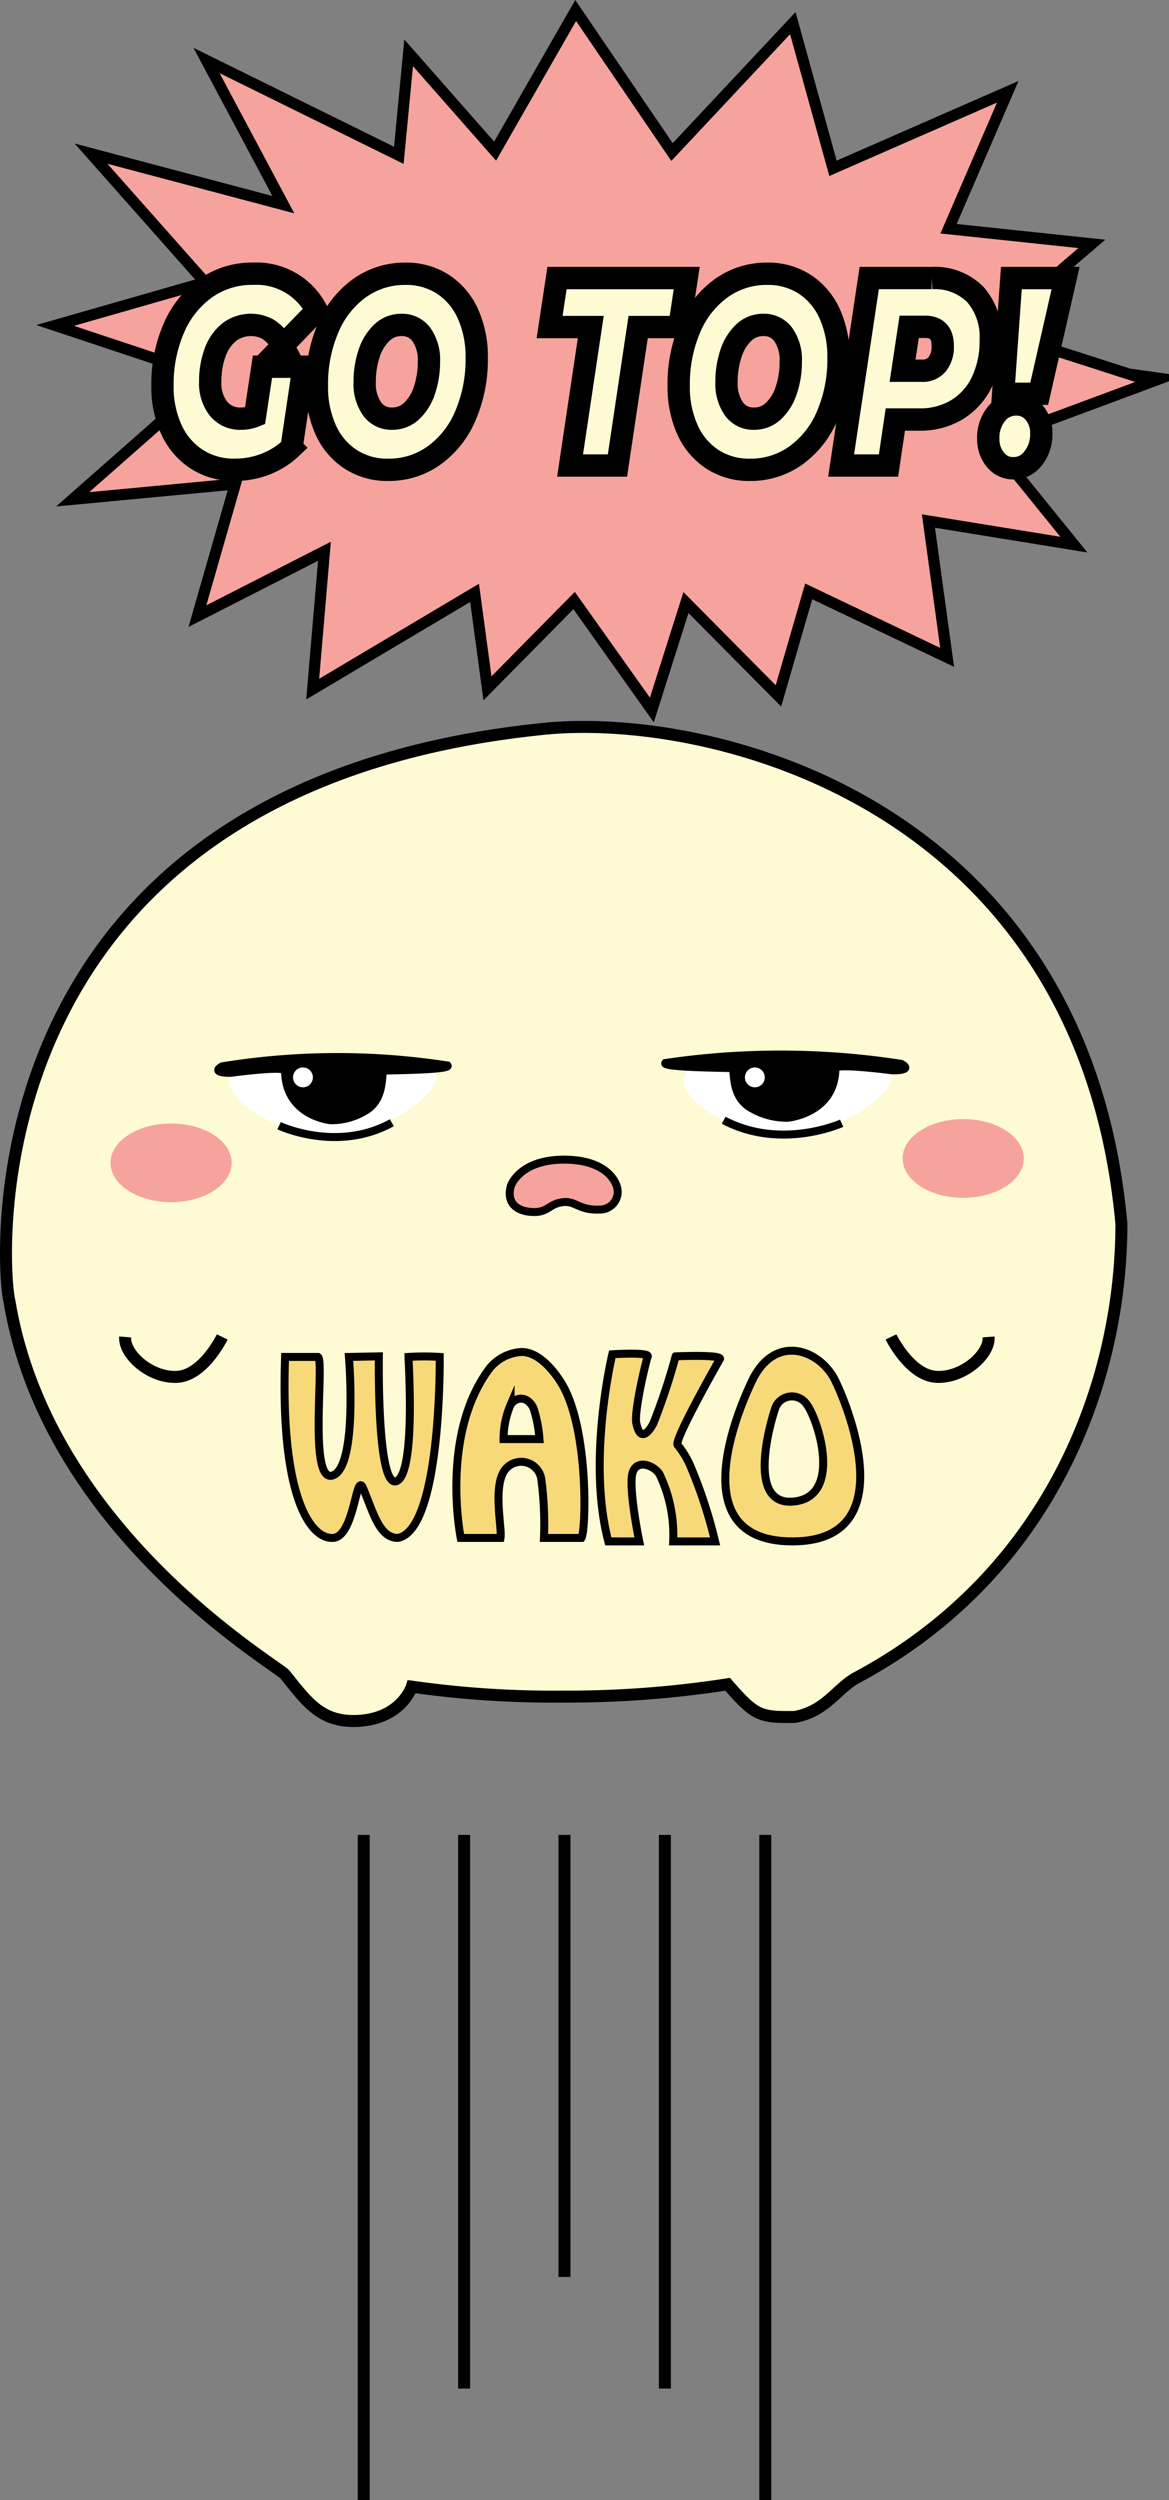 <svg xmlns="http://www.w3.org/2000/svg" width="102" height="218.049" viewBox="0 0 102 218.049"><rect x="0" y="0" width="102" height="218.049" fill="#808080" stroke="none"/><g id="edb99c7b-ca07-4cd7-b8ba-32b1bee8bfbd" data-name="レイヤー 2"><g id="aeef0650-23a9-4aff-b6af-392707db42d4" data-name="文字"><path d="M47.478,63.563c14.551-1.469,47.005,6.383,50.37,43.174,0,13.506-5.975,30.414-23.1,39.577-1.71.915-2.669,2.928-5.4,3.429-3.075.047-3.481-.121-5.861-2.85a90.924,90.924,0,0,1-14.309,1.075A87.926,87.926,0,0,1,35.93,147.1s-.921,2.918-4.966,2.994c-3.042.058-4.261-1.775-6.089-4.038-.693-.86-20.7-12.389-24.053-32.585C.126,110.915-3.125,68.67,47.478,63.563Z" style="fill:#fefad4;stroke:#000;stroke-miterlimit:10;stroke-width:1.045px"/><path d="M76.958,93.155c3.177.966-3.735,6.013-8.341,6.013s-10.979-4-8.34-6.013C62.619,91.364,73.447,92.088,76.958,93.155Z" style="fill:#fff"/><path d="M37.265,93.155c3.178.966-3.734,6.013-8.341,6.013s-10.978-4-8.34-6.013C22.926,91.364,33.754,92.088,37.265,93.155Z" style="fill:#fff"/><path d="M24.875,146.053c-.385-1.035-20.7-12.389-24.053-32.585" style="fill:none;stroke:#000;stroke-miterlimit:10;stroke-width:0.696px"/><path d="M10.919,116.6c-.116,1.509,2.2,3.6,4.526,3.482s3.946-3.482,3.946-3.482" style="fill:none;stroke:#000;stroke-miterlimit:10;stroke-width:1.045px"/><path d="M86.261,116.6c.116,1.509-2.217,3.6-4.551,3.482s-3.968-3.482-3.968-3.482" style="fill:none;stroke:#000;stroke-miterlimit:10;stroke-width:1.045px"/><path d="M44.577,103.422s.745-2.284,4.638-2.284,4.519,2.14,4.545,2.176a1.544,1.544,0,0,1-1.436,2.176c-1.741.087-2.1-.737-3.109-.653-1.3.107-1.331.883-2.636.87C45.169,105.694,44.141,104.968,44.577,103.422Z" style="fill:#f6a39d;stroke:#000;stroke-miterlimit:10;stroke-width:0.696px"/><path d="M19.391,93a62.754,62.754,0,0,1,19.66-.072c.317.376-4.844.417-5.539.444-.317.013.166,2.217-1.4,3.348a5.63,5.63,0,0,1-3.276.98s-3.961-.378-3.961-4.352c-.261-.392-4.744.218-4.744.218S18.3,93.608,19.391,93Z" style="stroke:#000;stroke-miterlimit:10;stroke-width:0.696px"/><path d="M24.353,98.178s5.049,2.394,9.836-.261" style="fill:none;stroke:#000;stroke-miterlimit:10;stroke-width:0.696px"/><path d="M78.63,92.783a68.694,68.694,0,0,0-20.574-.073c-.331.377,5.07.418,5.8.445.331.013-.175,2.216,1.466,3.348a6.109,6.109,0,0,0,3.428.98s4.144-.378,4.144-4.352c.273-.392,4.965.217,4.965.217S79.769,93.392,78.63,92.783Z" style="stroke:#000;stroke-miterlimit:10;stroke-width:0.696px"/><path d="M73.438,97.962s-5.284,2.393-10.293-.261" style="fill:none;stroke:#000;stroke-miterlimit:10;stroke-width:0.696px"/><path d="M24.875,118.345h2.873c.58.346-.867,11.141,1.308,10.327s1.39-10.327,1.39-10.327l2.612-.052s-.184,11.669,1.566,10.873c.958-.435,1.364-4.086,1.016-10.821a21.029,21.029,0,0,1,2.727,0s.174,15.086-3.656,15.783c-1.653,0-2.17-2.352-3.046-4.368-.617-1.419-.722,4.251-2.609,4.368S24.44,130.767,24.875,118.345Z" style="fill:#f7d979;stroke:#000;stroke-miterlimit:10;stroke-width:0.696px"/><path d="M40.2,134.13s-1.826-9.011,2.525-14.8a3.853,3.853,0,0,1,2.785-1.418c1.915,0,3.451,2.641,3.68,3.072,2.2,4.135,1.925,12.621,1.543,13.146H47.463a29.774,29.774,0,0,0-.217-5.007,1.777,1.777,0,0,0-3.4-.566c-.755,1.59-.03,4.868-.174,5.573Z" style="fill:#f7d979;stroke:#000;stroke-miterlimit:10;stroke-width:0.696px"/><path d="M53.426,118.111s-2.22,9.23-.348,16.321h2.7s-1-4.831-.565-6.049,2.018-.479,2.366.261a12.184,12.184,0,0,1,1.159,5.788h3.656a41.678,41.678,0,0,0-2.046-6.31,7.927,7.927,0,0,0-1.222-2.1c-.358-.406,3.7-7.519,3.7-7.519,0-.381-3.874-.21-3.874-.21A55.128,55.128,0,0,1,57,124.161c-.052.076-1.045,2.051-1.48-.043-.2-.982.778-5.174,1-5.825C56.647,117.912,53.426,118.111,53.426,118.111Z" style="fill:#f7d979;stroke:#000;stroke-miterlimit:10;stroke-width:0.696px"/><path d="M65.787,120.089s-7.444,14.343,3.351,14.343c9.879,0,4.621-12.276,3.7-14.1C71.575,117.83,67.876,116.283,65.787,120.089Z" style="fill:#f7d979;stroke:#000;stroke-miterlimit:10;stroke-width:0.696px"/><path d="M43.938,125.51h3.134a11.56,11.56,0,0,0-.522-2.7c-.479-1-1.437-1.088-2-.3A7.582,7.582,0,0,0,43.938,125.51Z" style="fill:#fefad4;stroke:#000;stroke-miterlimit:10;stroke-width:0.696px"/><path d="M67.614,122.9s-2.872,8.53,1.67,8.052c4.335-.457,2.026-7.423,1.029-8.574A1.544,1.544,0,0,0,67.614,122.9Z" style="fill:#fefad4;stroke:#000;stroke-miterlimit:10;stroke-width:0.696px"/><path d="M20.215,101.415c0,1.895-2.367,3.431-5.287,3.431s-5.286-1.536-5.286-3.431,2.367-3.43,5.286-3.43S20.215,99.52,20.215,101.415Z" style="fill:#f6a39d"/><path d="M89.33,101.034c0,1.895-2.367,3.432-5.286,3.432s-5.286-1.537-5.286-3.432S81.124,97.6,84.044,97.6,89.33,99.14,89.33,101.034Z" style="fill:#f6a39d"/><path d="M27.3,93.963a.866.866,0,1,1-.865-.866A.866.866,0,0,1,27.3,93.963Z" style="fill:#fff"/><path d="M66.73,93.963a.866.866,0,1,1-.866-.866A.866.866,0,0,1,66.73,93.963Z" style="fill:#fff"/><line x1="66.774" y1="160.03" x2="66.774" y2="218.049" style="fill:#fefad4;stroke:#000;stroke-miterlimit:10;stroke-width:1.045px"/><line x1="58.014" y1="160.03" x2="58.014" y2="208.316" style="fill:#fefad4;stroke:#000;stroke-miterlimit:10;stroke-width:1.045px"/><line x1="49.255" y1="160.03" x2="49.255" y2="198.584" style="fill:#fefad4;stroke:#000;stroke-miterlimit:10;stroke-width:1.045px"/><line x1="40.496" y1="160.03" x2="40.496" y2="208.316" style="fill:#fefad4;stroke:#000;stroke-miterlimit:10;stroke-width:1.045px"/><line x1="31.736" y1="160.03" x2="31.736" y2="218.049" style="fill:#fefad4;stroke:#000;stroke-miterlimit:10;stroke-width:1.045px"/><path d="M86.425,38.522l14.1-5.239S87.369,28.993,86.8,28.97s8.465-7.7,8.465-7.7l-12.5-1.322L87.93,8.005,72.682,14.679,69.175,2.019,58.636,13.261,50.228.917,43.2,13.18,35.656,4.608,34.8,13.547,18.02,5.275,24.725,17.85,7.943,13.4,17.9,24.634,4.811,28.383,18.42,32.909,6.341,43.547,20.534,42.21,17.226,53.734l11.083-5.655L27.284,60.1l14.123-8.394,1.127,8.327,7.56-7.657,6.782,9.544,2.977-9.369,8.068,8.142,2.642-9.115,12.078,5.754L81.01,45.441,93.7,47.5Z" style="fill:#f6a39d;stroke:#000;stroke-miterlimit:10;stroke-width:0.973px"/><path d="M50.254,50.389l-6.8,6.887-1.037-7.662L28.774,57.723l1.009-11.835L19.273,51.25l3.012-10.493L10.151,41.9l10.791-9.5L9.149,28.475,20.21,25.307l-8.491-9.578,15.522,4.114L21.025,8.185,35.9,15.519l.748-7.841,6.773,7.694,6.9-12.04,8.155,11.973L68.549,4.561l3.293,11.885,13.619-5.961L80.9,21.034l11.274,1.194c-.634.547-1.343,1.164-2.048,1.782-4.923,4.323-4.882,4.441-4.563,5.365a1.3,1.3,0,0,0,1.081.868c.707.152,5.6,1.708,9.978,3.122L84.306,37.942,90.587,45.7,79.5,43.9l1.544,11.255-11.3-5.381L67.3,58.242l-8.023-8.1-2.841,8.939Z" style="fill:#f6a39d"/><path d="M22.9,31.982h3.591l-1.051,7.054a6.915,6.915,0,0,1-2.251,1.436,7.339,7.339,0,0,1-2.724.5,5.944,5.944,0,0,1-3.3-.923,6.063,6.063,0,0,1-2.207-2.581,8.847,8.847,0,0,1-.779-3.807,12.245,12.245,0,0,1,1-5.069,8.243,8.243,0,0,1,2.786-3.468,6.975,6.975,0,0,1,4.1-1.25,5.9,5.9,0,0,1,5.571,3.2l-2.961,3.059a3.914,3.914,0,0,0-1.243-1.389A3.121,3.121,0,0,0,20,28.968a3.985,3.985,0,0,0-1.227,1.764,7.257,7.257,0,0,0-.429,2.581,3.549,3.549,0,0,0,.718,2.324,2.422,2.422,0,0,0,1.98.876,3.2,3.2,0,0,0,1.209-.233Z" style="fill:#fefad4;stroke:#000;stroke-miterlimit:10;stroke-width:1.947px"/><path d="M30.585,40.052a5.979,5.979,0,0,1-2.173-2.581,9.025,9.025,0,0,1-.762-3.807,12.4,12.4,0,0,1,.99-5.08,8.17,8.17,0,0,1,2.75-3.469,6.765,6.765,0,0,1,3.986-1.238,5.866,5.866,0,0,1,3.285.922,6,6,0,0,1,2.172,2.581,9.03,9.03,0,0,1,.762,3.808,12.4,12.4,0,0,1-.99,5.08,8.168,8.168,0,0,1-2.75,3.469,6.767,6.767,0,0,1-3.986,1.238A5.853,5.853,0,0,1,30.585,40.052Zm5.343-4.215a4.335,4.335,0,0,0,1.112-1.823,7.776,7.776,0,0,0,.386-2.5,3.8,3.8,0,0,0-.64-2.312,2.07,2.07,0,0,0-1.76-.865,2.424,2.424,0,0,0-1.708.677,4.32,4.32,0,0,0-1.113,1.823,7.781,7.781,0,0,0-.385,2.5,3.8,3.8,0,0,0,.639,2.312,2.07,2.07,0,0,0,1.761.864A2.426,2.426,0,0,0,35.928,35.837Z" style="fill:#fefad4;stroke:#000;stroke-miterlimit:10;stroke-width:1.947px"/><path d="M51.546,28.525H47.954l.648-4.274H59.92l-.649,4.274H55.68L53.876,40.6H49.741Z" style="fill:#fefad4;stroke:#000;stroke-miterlimit:10;stroke-width:1.947px"/><path d="M62.153,40.052a5.984,5.984,0,0,1-2.172-2.581,9.025,9.025,0,0,1-.762-3.807,12.418,12.418,0,0,1,.989-5.08,8.164,8.164,0,0,1,2.751-3.469,6.764,6.764,0,0,1,3.985-1.238,5.863,5.863,0,0,1,3.285.922A6,6,0,0,1,72.4,27.38a9.015,9.015,0,0,1,.762,3.808,12.418,12.418,0,0,1-.989,5.08,8.17,8.17,0,0,1-2.751,3.469,6.764,6.764,0,0,1-3.985,1.238A5.856,5.856,0,0,1,62.153,40.052ZM67.5,35.837a4.336,4.336,0,0,0,1.113-1.823,7.777,7.777,0,0,0,.385-2.5,3.8,3.8,0,0,0-.639-2.312,2.073,2.073,0,0,0-1.761-.865,2.425,2.425,0,0,0-1.708.677,4.32,4.32,0,0,0-1.113,1.823,7.781,7.781,0,0,0-.385,2.5,3.8,3.8,0,0,0,.64,2.312,2.067,2.067,0,0,0,1.76.864A2.424,2.424,0,0,0,67.5,35.837Z" style="fill:#fefad4;stroke:#000;stroke-miterlimit:10;stroke-width:1.947px"/><path d="M85.094,25.675a5.585,5.585,0,0,1,1.349,4,8.172,8.172,0,0,1-.762,3.62,5.7,5.7,0,0,1-2.173,2.429,6.118,6.118,0,0,1-3.267.865h-2.12L77.526,40.6H73.391l2.453-16.35h5.448A4.985,4.985,0,0,1,85.094,25.675ZM81.783,31.76a2.444,2.444,0,0,0,.473-1.6q0-1.659-1.542-1.658H79.33l-.578,3.831h1.7A1.63,1.63,0,0,0,81.783,31.76Z" style="fill:#fefad4;stroke:#000;stroke-miterlimit:10;stroke-width:1.947px"/><path d="M86.846,40.088a2.776,2.776,0,0,1-.614-1.823,3.268,3.268,0,0,1,.692-2.148,2.166,2.166,0,0,1,1.743-.842A1.973,1.973,0,0,1,90.244,36a2.684,2.684,0,0,1,.613,1.8,3.355,3.355,0,0,1-.7,2.161,2.143,2.143,0,0,1-1.735.876A1.946,1.946,0,0,1,86.846,40.088Zm1.4-15.837h4.73l-2.3,10.09H87.529Z" style="fill:#fefad4;stroke:#000;stroke-miterlimit:10;stroke-width:1.947px"/></g></g></svg>